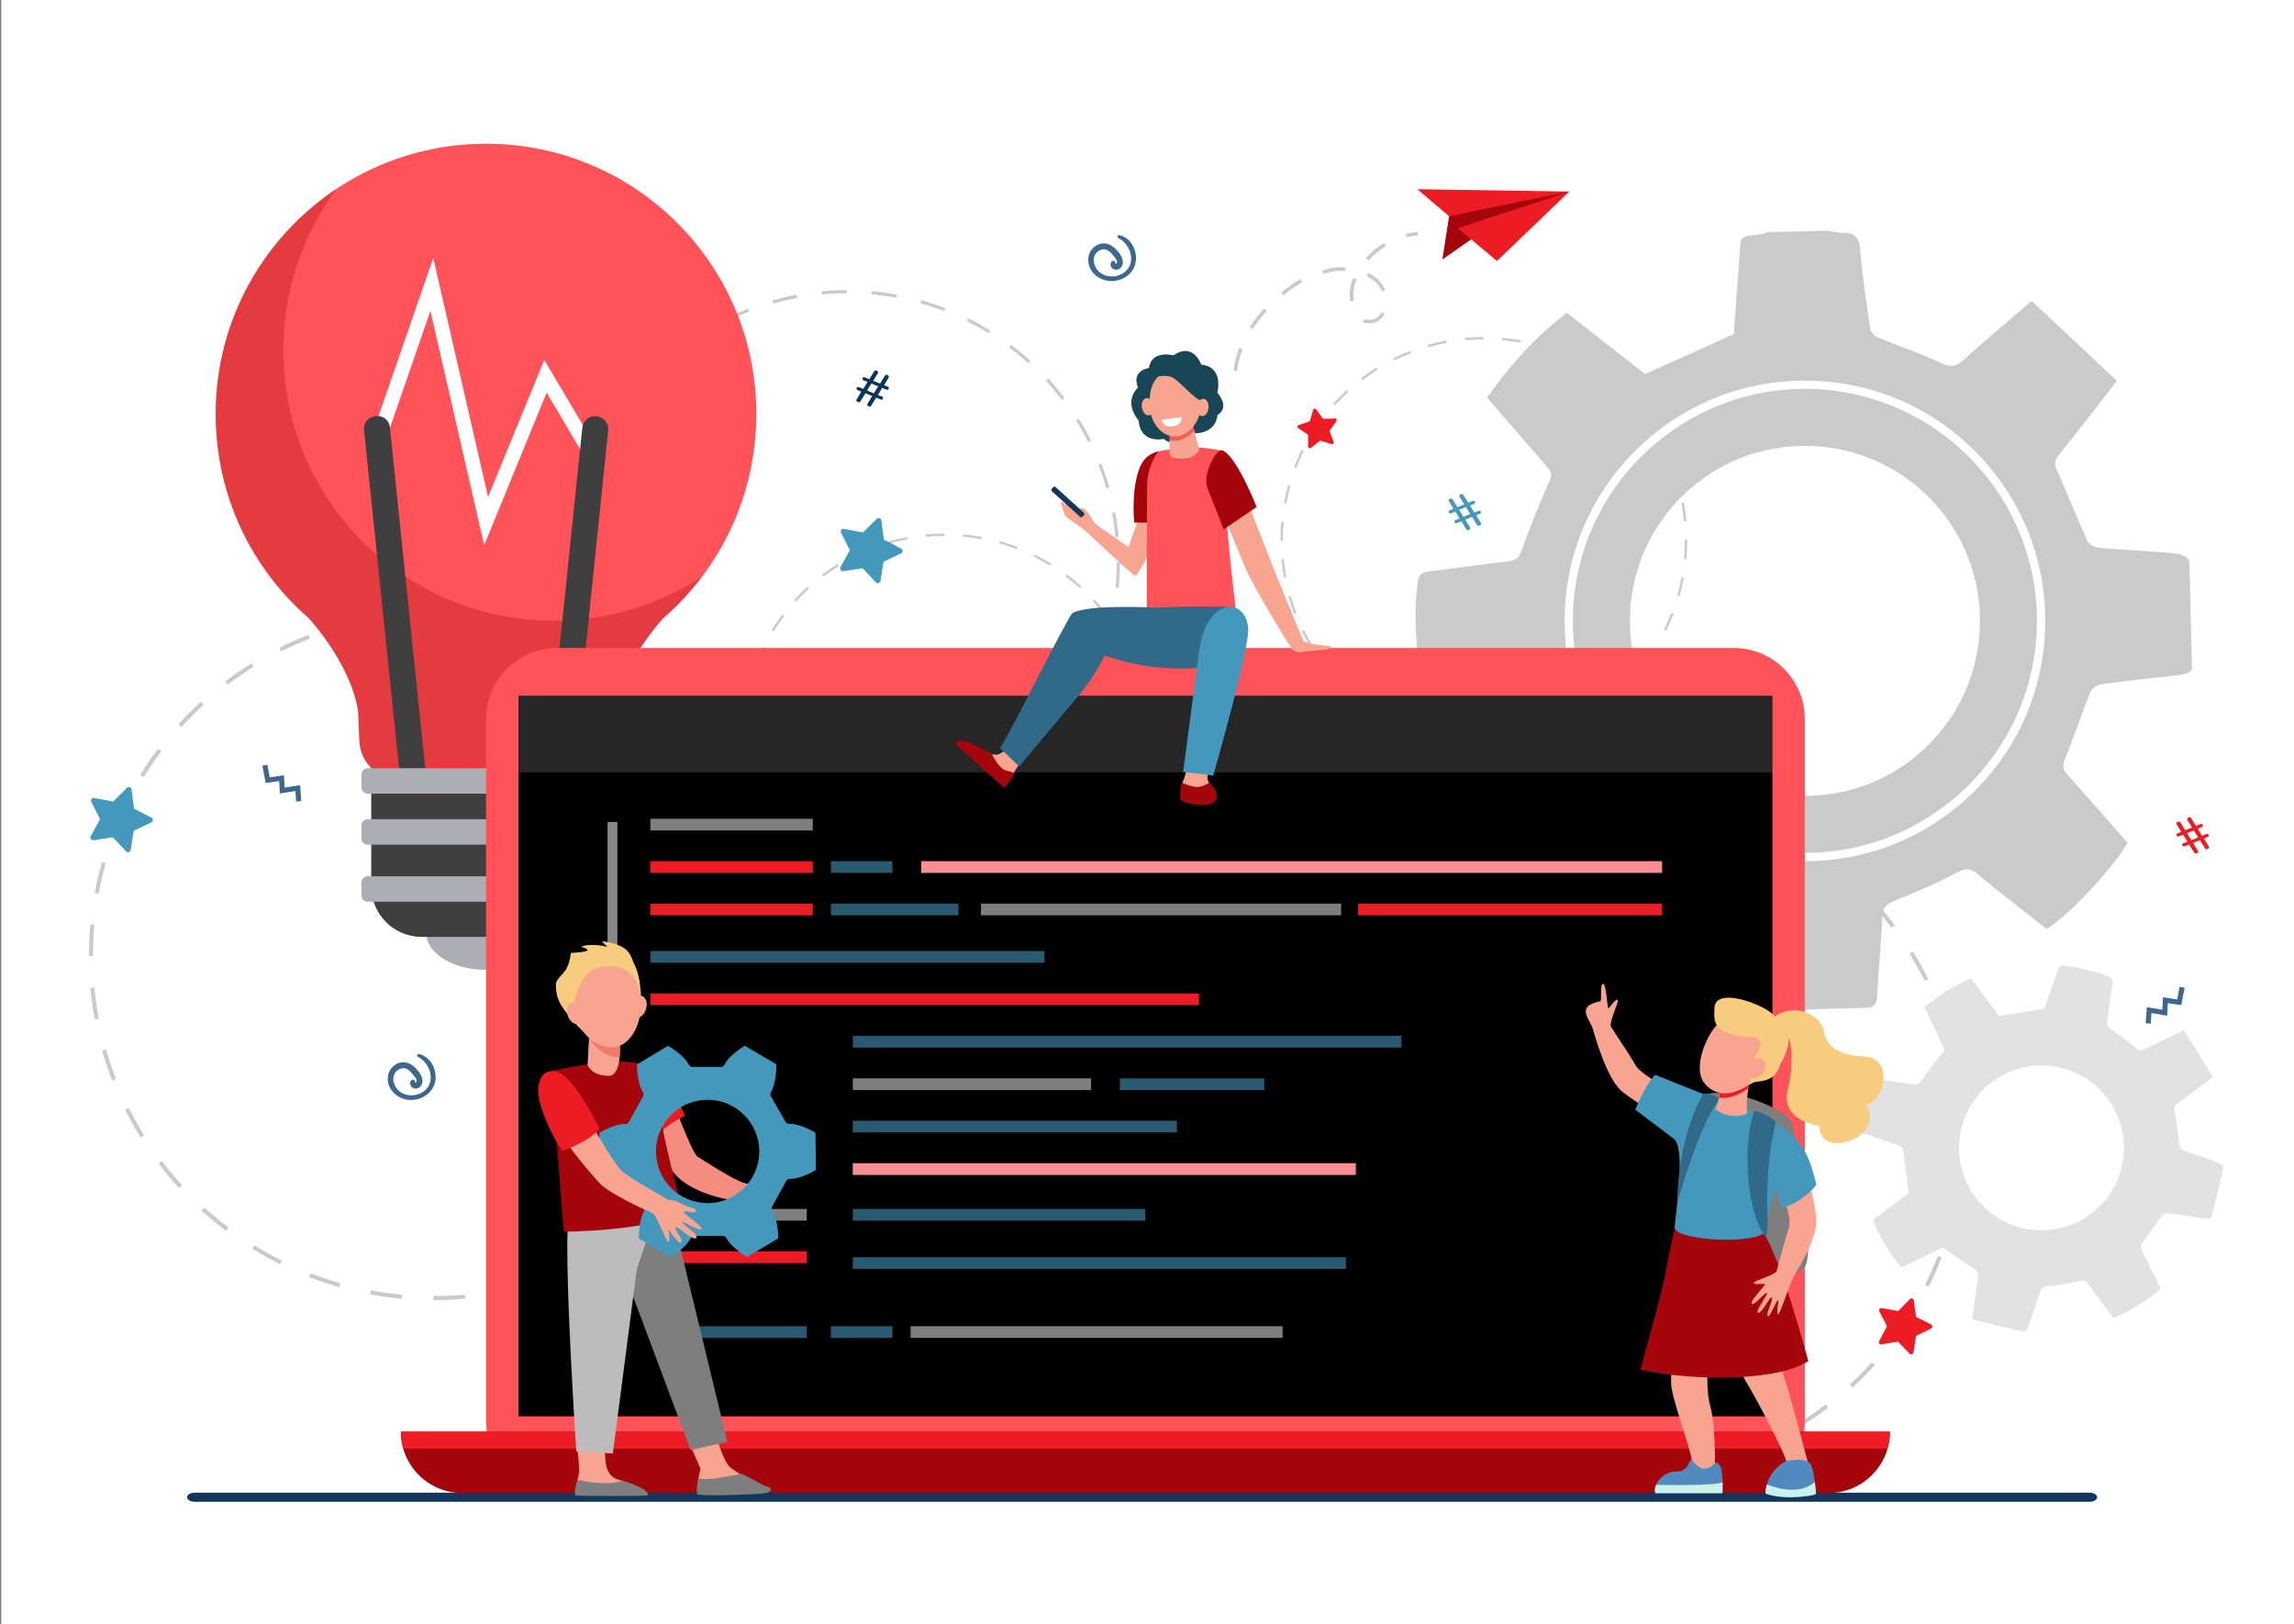 <svg xmlns="http://www.w3.org/2000/svg" width="942" height="667" viewBox="0 0 942 667" fill="none"><rect x="0" y="0" width="942" height="667" fill="#808080" stroke="none"/><g clip-path="url(#clip0_51_1373)"><path d="M942 0H0.529V667H942V0Z" fill="white"></path><path d="M387.956 386.126V385.126C390.491 385.126 393.059 384.992 395.56 384.759L395.66 385.726C393.125 385.993 390.524 386.126 387.956 386.126ZM380.252 385.759C377.684 385.526 375.116 385.159 372.615 384.692L372.782 383.725C375.25 384.192 377.818 384.525 380.319 384.759L380.252 385.759ZM403.297 384.692L403.13 383.725C405.631 383.258 408.099 382.691 410.534 381.991L410.801 382.925C408.333 383.625 405.832 384.225 403.297 384.692ZM365.111 382.958C362.643 382.258 360.175 381.424 357.808 380.523L358.174 379.59C360.542 380.49 362.977 381.324 365.411 381.991L365.111 382.958ZM418.104 380.49L417.738 379.556C420.105 378.656 422.44 377.589 424.708 376.488L425.141 377.355C422.873 378.522 420.506 379.556 418.104 380.49ZM350.737 377.388C348.436 376.255 346.168 374.987 344.001 373.62L344.534 372.786C346.702 374.12 348.936 375.354 351.204 376.488L350.737 377.388ZM431.911 373.587L431.378 372.753C433.512 371.419 435.646 369.951 437.647 368.451L438.248 369.251C436.213 370.785 434.079 372.253 431.911 373.587ZM337.631 369.284C335.596 367.75 333.595 366.083 331.695 364.349L332.362 363.615C334.229 365.316 336.197 366.95 338.231 368.484L337.631 369.284ZM444.184 364.315L443.517 363.582C445.385 361.881 447.186 360.046 448.92 358.179L449.653 358.846C447.919 360.747 446.085 362.581 444.184 364.315ZM326.258 358.913C324.524 357.012 322.857 355.011 321.323 352.976L322.123 352.376C323.657 354.377 325.291 356.378 326.992 358.246L326.258 358.913ZM454.556 352.91L453.756 352.309C455.29 350.275 456.724 348.174 458.058 346.039L458.891 346.573C457.591 348.741 456.123 350.875 454.556 352.91ZM316.954 346.64C315.586 344.472 314.319 342.204 313.185 339.903L314.052 339.47C315.186 341.737 316.42 343.972 317.788 346.106L316.954 346.64ZM462.693 339.836L461.826 339.403C462.96 337.135 463.994 334.801 464.894 332.433L465.828 332.8C464.894 335.167 463.827 337.535 462.693 339.836ZM310.05 332.866C309.117 330.465 308.283 328.03 307.582 325.563L308.516 325.296C309.217 327.73 310.017 330.165 310.951 332.533L310.05 332.866ZM468.263 325.463L467.329 325.196C468.029 322.761 468.596 320.26 469.063 317.792L470.03 317.959C469.53 320.46 468.963 322.995 468.263 325.463ZM305.848 318.059C305.381 315.558 305.015 312.99 304.781 310.422L305.748 310.322C305.982 312.856 306.349 315.391 306.815 317.859L305.848 318.059ZM471.064 310.322L470.097 310.222C470.33 307.72 470.431 305.152 470.431 302.618V302.418H471.431V302.618C471.431 305.186 471.298 307.754 471.064 310.322ZM305.381 302.718H304.381V302.618C304.381 300.083 304.481 297.515 304.714 295.014L305.682 295.114C305.448 297.582 305.348 300.117 305.348 302.618V302.718H305.381ZM470.064 294.814C469.83 292.279 469.463 289.745 468.996 287.277L469.964 287.11C470.431 289.611 470.797 292.179 471.031 294.747L470.064 294.814ZM306.749 287.544L305.782 287.377C306.248 284.842 306.849 282.341 307.516 279.873L308.45 280.14C307.816 282.541 307.216 285.042 306.749 287.544ZM467.262 279.84C466.562 277.405 465.762 274.971 464.828 272.636L465.762 272.269C466.695 274.67 467.529 277.105 468.229 279.573L467.262 279.84ZM310.917 272.903L309.984 272.536C310.917 270.135 311.951 267.767 313.085 265.466L313.952 265.899C312.852 268.201 311.818 270.535 310.917 272.903ZM461.726 265.666C460.592 263.398 459.325 261.164 457.991 259.029L458.825 258.496C460.192 260.663 461.459 262.931 462.593 265.232L461.726 265.666ZM317.688 259.263L316.854 258.729C318.188 256.561 319.655 254.427 321.223 252.359L322.023 252.96C320.456 254.994 319.022 257.095 317.688 259.263ZM453.655 252.76C452.121 250.759 450.487 248.791 448.786 246.923L449.52 246.256C451.254 248.157 452.922 250.125 454.456 252.193L453.655 252.76ZM326.859 247.09L326.125 246.423C327.859 244.522 329.694 242.688 331.561 240.954L332.228 241.687C330.361 243.422 328.56 245.222 326.859 247.09ZM443.384 241.521C441.516 239.82 439.548 238.186 437.514 236.651L438.114 235.851C440.149 237.385 442.15 239.053 444.051 240.754L443.384 241.521ZM338.098 236.818L337.497 236.018C339.532 234.484 341.666 232.983 343.834 231.649L344.368 232.483C342.2 233.85 340.099 235.284 338.098 236.818ZM431.211 232.349C429.043 231.015 426.809 229.781 424.541 228.647L424.974 227.78C427.276 228.914 429.543 230.182 431.711 231.516L431.211 232.349ZM351.004 228.781L350.571 227.914C352.872 226.78 355.24 225.713 357.607 224.779L357.974 225.713C355.606 226.613 353.272 227.647 351.004 228.781ZM417.571 225.579C415.203 224.679 412.768 223.845 410.334 223.178L410.601 222.244C413.069 222.945 415.536 223.745 417.904 224.679L417.571 225.579ZM365.211 223.245L364.944 222.311C367.412 221.611 369.947 221.01 372.448 220.543L372.615 221.511C370.114 221.977 367.612 222.544 365.211 223.245ZM402.93 221.444C400.429 220.977 397.894 220.643 395.393 220.41L395.493 219.443C398.061 219.676 400.629 220.01 403.13 220.477L402.93 221.444ZM380.152 220.443L380.052 219.476C382.587 219.243 385.188 219.109 387.756 219.109V220.11C385.221 220.11 382.653 220.21 380.152 220.443Z" fill="#CACACA"></path><path d="M609.401 305.386V304.386C611.936 304.386 614.504 304.252 617.005 304.019L617.105 304.986C614.537 305.286 611.969 305.386 609.401 305.386ZM601.697 305.053C599.129 304.819 596.562 304.452 594.06 303.986L594.227 303.018C596.695 303.485 599.263 303.819 601.764 304.052L601.697 305.053ZM624.742 303.986L624.576 303.018C627.077 302.552 629.545 301.985 631.979 301.284L632.246 302.218C629.778 302.918 627.244 303.519 624.742 303.986ZM586.523 302.251C584.055 301.551 581.587 300.717 579.22 299.817L579.586 298.883C581.954 299.783 584.389 300.617 586.823 301.284L586.523 302.251ZM639.55 299.783L639.183 298.85C641.551 297.949 643.885 296.882 646.153 295.781L646.587 296.649C644.319 297.782 641.918 298.85 639.55 299.783ZM572.183 296.682C569.882 295.548 567.614 294.281 565.446 292.913L565.98 292.08C568.147 293.414 570.382 294.648 572.65 295.781L572.183 296.682ZM653.323 292.88L652.79 292.046C654.924 290.712 657.058 289.245 659.059 287.744L659.66 288.545C657.625 290.079 655.491 291.546 653.323 292.88ZM559.076 288.578C557.042 287.044 555.041 285.376 553.14 283.642L553.807 282.908C555.674 284.609 557.642 286.243 559.676 287.777L559.076 288.578ZM665.596 283.609L664.929 282.875C666.797 281.174 668.598 279.34 670.332 277.472L671.065 278.139C669.331 280.04 667.497 281.875 665.596 283.609ZM547.67 278.206C545.936 276.305 544.269 274.304 542.735 272.27L543.535 271.669C545.069 273.67 546.703 275.671 548.404 277.539L547.67 278.206ZM538.366 265.933C536.998 263.765 535.731 261.498 534.597 259.197L535.464 258.763C536.598 261.031 537.832 263.265 539.2 265.4L538.366 265.933ZM684.105 259.096L683.238 258.663C684.372 256.395 685.406 254.061 686.306 251.693L687.24 252.06C686.306 254.427 685.273 256.829 684.105 259.096ZM531.496 252.16C530.562 249.758 529.728 247.324 529.028 244.856L529.962 244.589C530.662 247.024 531.462 249.458 532.396 251.826L531.496 252.16ZM689.675 244.756L688.741 244.489C689.441 242.055 690.008 239.553 690.475 237.085L691.442 237.252C690.975 239.753 690.375 242.288 689.675 244.756ZM527.26 237.319C526.793 234.818 526.426 232.25 526.193 229.682L527.16 229.582C527.394 232.116 527.76 234.651 528.227 237.119L527.26 237.319ZM692.476 229.582L691.509 229.482C691.742 226.98 691.842 224.412 691.842 221.878V221.678H692.843V221.878C692.843 224.479 692.71 227.047 692.476 229.582ZM526.827 221.978H525.826V221.878C525.826 219.343 525.926 216.775 526.16 214.274L527.127 214.374C526.893 216.842 526.793 219.377 526.793 221.878V221.978H526.827ZM691.509 214.107C691.275 211.573 690.909 209.038 690.442 206.57L691.409 206.403C691.876 208.905 692.243 211.473 692.476 214.041L691.509 214.107ZM528.194 206.837L527.227 206.67C527.694 204.136 528.294 201.634 528.961 199.167L529.895 199.433C529.228 201.835 528.661 204.336 528.194 206.837ZM688.674 199.133C687.974 196.699 687.174 194.264 686.24 191.93L687.173 191.563C688.107 193.964 688.941 196.398 689.641 198.866L688.674 199.133ZM532.329 192.196L531.396 191.83C532.329 189.428 533.363 187.06 534.497 184.759L535.364 185.193C534.264 187.461 533.23 189.829 532.329 192.196ZM539.099 178.556L538.266 178.023C539.6 175.855 541.067 173.72 542.635 171.653L543.435 172.253C541.901 174.287 540.433 176.388 539.099 178.556ZM675.101 172.02C673.567 170.019 671.933 168.051 670.232 166.183L670.965 165.516C672.7 167.417 674.367 169.385 675.901 171.453L675.101 172.02ZM548.271 166.383L547.537 165.716C549.271 163.816 551.105 161.981 552.973 160.247L553.64 160.981C551.806 162.715 549.972 164.516 548.271 166.383ZM664.796 160.814C662.928 159.113 660.96 157.479 658.926 155.945L659.526 155.145C661.561 156.679 663.562 158.346 665.463 160.047L664.796 160.814ZM559.51 156.112L558.909 155.311C560.944 153.777 563.078 152.276 565.246 150.942L565.779 151.776C563.645 153.144 561.544 154.578 559.51 156.112ZM652.656 151.643C650.488 150.309 648.254 149.075 645.986 147.941L646.42 147.074C648.721 148.208 650.989 149.475 653.156 150.809L652.656 151.643ZM572.449 148.074L572.016 147.207C574.317 146.073 576.685 145.006 579.053 144.072L579.42 145.006C577.052 145.907 574.717 146.94 572.449 148.074ZM639.016 144.873C636.648 143.972 634.214 143.139 631.779 142.472L632.046 141.538C634.514 142.238 636.982 143.038 639.35 143.972L639.016 144.873ZM586.623 142.538L586.356 141.604C588.824 140.904 591.359 140.304 593.86 139.837L594.027 140.804C591.559 141.271 589.058 141.838 586.623 142.538ZM624.342 140.737C621.841 140.27 619.306 139.937 616.805 139.703L616.905 138.736C619.473 138.97 622.041 139.303 624.542 139.77L624.342 140.737ZM601.597 139.737L601.497 138.77C604.032 138.536 606.633 138.403 609.201 138.403V139.403C606.667 139.37 604.099 139.503 601.597 139.737Z" fill="#CACACA"></path><path d="M177.986 533.934V532.266C182.288 532.266 186.624 532.066 190.859 531.666L191.026 533.334C186.724 533.734 182.355 533.934 177.986 533.934ZM164.946 533.334C160.611 532.933 156.275 532.333 152.007 531.566L152.307 529.932C156.509 530.699 160.811 531.299 165.08 531.699L164.946 533.334ZM203.966 531.533L203.666 529.898C207.868 529.098 212.103 528.131 216.239 526.964L216.706 528.564C212.504 529.732 208.235 530.732 203.966 531.533ZM139.3 528.598C135.132 527.431 130.963 526.03 126.927 524.462L127.528 522.895C131.53 524.429 135.632 525.83 139.767 526.997L139.3 528.598ZM229.045 524.396L228.445 522.828C232.447 521.294 236.416 519.527 240.251 517.592L240.984 519.093C237.116 521.061 233.114 522.828 229.045 524.396ZM114.988 519.193C111.12 517.259 107.284 515.124 103.582 512.823L104.45 511.423C108.085 513.69 111.887 515.791 115.722 517.692L114.988 519.193ZM252.39 512.757L251.523 511.356C255.158 509.088 258.727 506.654 262.162 504.052L263.162 505.386C259.694 507.988 256.092 510.455 252.39 512.757ZM92.777 505.453C89.309 502.852 85.94 500.05 82.739 497.115L83.873 495.882C87.041 498.783 90.376 501.551 93.811 504.119L92.777 505.453ZM273.201 497.015L272.067 495.781C275.235 492.88 278.303 489.812 281.205 486.644L282.439 487.777C279.504 490.979 276.402 494.081 273.201 497.015ZM73.501 487.877C70.566 484.676 67.765 481.308 65.13 477.839L66.464 476.839C69.065 480.24 71.833 483.575 74.735 486.744L73.501 487.877ZM290.776 477.739L289.442 476.739C292.043 473.304 294.478 469.735 296.746 466.1L298.146 466.967C295.879 470.636 293.411 474.271 290.776 477.739ZM57.76 467.1C55.458 463.432 53.324 459.597 51.39 455.695L52.891 454.961C54.791 458.796 56.926 462.565 59.194 466.233L57.76 467.1ZM304.516 455.561L303.016 454.828C304.916 450.992 306.684 447.024 308.218 443.022L309.786 443.622C308.251 447.657 306.451 451.659 304.516 455.561ZM46.087 443.755C44.52 439.72 43.119 435.551 41.918 431.383L43.519 430.916C44.686 435.051 46.087 439.153 47.621 443.155L46.087 443.755ZM313.954 431.216L312.353 430.749C313.521 426.614 314.521 422.411 315.288 418.176L316.922 418.476C316.122 422.778 315.122 427.047 313.954 431.216ZM38.917 418.676C38.116 414.407 37.516 410.072 37.116 405.736L38.783 405.57C39.184 409.838 39.784 414.141 40.551 418.343L38.917 418.676ZM318.723 405.57L317.056 405.403C317.456 401.134 317.656 396.799 317.656 392.53V392.196H319.324V392.53C319.324 396.899 319.124 401.268 318.723 405.57ZM38.183 392.697H36.516V392.53C36.516 388.228 36.716 383.892 37.083 379.657L38.75 379.79C38.383 383.992 38.183 388.261 38.183 392.53V392.697ZM317.022 379.323C316.622 375.054 316.022 370.752 315.222 366.55L316.856 366.25C317.656 370.519 318.256 374.854 318.657 379.19L317.022 379.323ZM40.518 367.017L38.883 366.717C39.684 362.448 40.651 358.179 41.852 354.011L43.452 354.477C42.285 358.58 41.285 362.815 40.518 367.017ZM312.253 354.011C311.086 349.875 309.685 345.773 308.118 341.771L309.685 341.171C311.253 345.206 312.654 349.375 313.854 353.544L312.253 354.011ZM47.521 342.238L45.954 341.638C47.521 337.602 49.289 333.567 51.223 329.698L52.724 330.432C50.823 334.267 49.055 338.236 47.521 342.238ZM302.882 329.965C300.948 326.13 298.847 322.361 296.579 318.726L297.98 317.859C300.281 321.528 302.415 325.363 304.383 329.232L302.882 329.965ZM58.993 319.126L57.559 318.259C59.827 314.558 62.328 310.956 64.93 307.487L66.264 308.488C63.696 311.923 61.261 315.491 58.993 319.126ZM289.242 308.088C286.641 304.686 283.873 301.351 280.971 298.183L282.205 297.049C285.14 300.25 287.941 303.619 290.576 307.087L289.242 308.088ZM74.535 298.55L73.301 297.416C76.236 294.214 79.337 291.079 82.505 288.178L83.639 289.412C80.471 292.313 77.403 295.381 74.535 298.55ZM271.833 289.078C268.665 286.21 265.33 283.442 261.895 280.841L262.895 279.507C266.364 282.108 269.732 284.909 272.967 287.844L271.833 289.078ZM93.544 281.141L92.544 279.807C96.012 277.172 99.614 274.704 103.282 272.403L104.149 273.804C100.548 276.105 96.979 278.54 93.544 281.141ZM251.256 273.57C247.621 271.303 243.819 269.202 239.984 267.301L240.718 265.8C244.586 267.734 248.455 269.869 252.123 272.136L251.256 273.57ZM115.422 267.534L114.688 266.033C118.557 264.099 122.592 262.298 126.627 260.731L127.228 262.298C123.226 263.832 119.257 265.6 115.422 267.534ZM228.145 262.098C224.143 260.564 220.041 259.197 215.905 258.029L216.372 256.428C220.541 257.596 224.71 258.996 228.745 260.564L228.145 262.098ZM139.467 258.163L139 256.562C143.169 255.361 147.438 254.361 151.707 253.56L152.007 255.195C147.805 255.995 143.569 256.995 139.467 258.163ZM203.332 255.128C199.13 254.361 194.828 253.76 190.559 253.394L190.693 251.726C195.028 252.126 199.364 252.693 203.632 253.494L203.332 255.128ZM164.78 253.427L164.613 251.759C168.915 251.359 173.317 251.159 177.653 251.159V252.827C173.384 252.827 169.049 253.027 164.78 253.427Z" fill="#CACACA"></path><path d="M665.56 606.703V605.036C669.862 605.036 674.198 604.836 678.433 604.435L678.6 606.103C674.298 606.503 669.896 606.703 665.56 606.703ZM652.52 606.136C648.185 605.736 643.849 605.136 639.581 604.369L639.881 602.734C644.083 603.502 648.385 604.102 652.654 604.502L652.52 606.136ZM691.507 604.302L691.206 602.668C695.409 601.867 699.644 600.9 703.746 599.733L704.213 601.334C700.044 602.534 695.775 603.535 691.507 604.302ZM626.874 601.367C622.706 600.2 618.537 598.799 614.501 597.232L615.102 595.664C619.104 597.198 623.206 598.599 627.341 599.766L626.874 601.367ZM716.586 597.198L715.985 595.631C719.987 594.097 723.956 592.329 727.791 590.428L728.525 591.929C724.656 593.83 720.621 595.631 716.586 597.198ZM602.562 591.962C598.693 590.028 594.858 587.894 591.156 585.626L592.024 584.225C595.659 586.493 599.461 588.594 603.296 590.495L602.562 591.962ZM739.897 585.526L739.03 584.125C742.665 581.857 746.234 579.423 749.669 576.822L750.669 578.156C747.201 580.757 743.599 583.258 739.897 585.526ZM580.384 578.256C576.916 575.654 573.548 572.853 570.346 569.918L571.48 568.684C574.648 571.586 577.983 574.354 581.418 576.922L580.384 578.256ZM760.708 569.818L759.574 568.584C762.742 565.683 765.81 562.614 768.678 559.446L769.912 560.58C767.011 563.782 763.909 566.883 760.708 569.818ZM561.108 560.68C558.173 557.479 555.372 554.11 552.771 550.642L554.105 549.641C556.706 553.043 559.474 556.378 562.342 559.546L561.108 560.68ZM778.283 550.542L776.949 549.541C779.551 546.106 781.985 542.538 784.253 538.903L785.654 539.77C783.386 543.438 780.885 547.073 778.283 550.542ZM545.367 539.903C543.066 536.235 540.931 532.399 538.997 528.497L540.498 527.764C542.399 531.599 544.533 535.367 546.801 539.003L545.367 539.903ZM792.023 528.364L790.523 527.63C792.424 523.795 794.191 519.826 795.725 515.824L797.293 516.425C795.725 520.46 793.958 524.495 792.023 528.364ZM533.728 516.591C532.16 512.556 530.76 508.387 529.559 504.219L531.16 503.752C532.327 507.854 533.728 511.989 535.262 515.991L533.728 516.591ZM801.428 504.052L799.827 503.585C800.995 499.483 801.995 495.247 802.762 491.045L804.396 491.345C803.629 495.614 802.629 499.883 801.428 504.052ZM526.557 491.512C525.757 487.243 525.157 482.908 524.757 478.572L526.424 478.406C526.824 482.674 527.425 486.977 528.192 491.179L526.557 491.512ZM525.824 465.566H524.156V465.399C524.156 461.097 524.356 456.795 524.723 452.526L526.391 452.659C526.024 456.862 525.824 461.13 525.824 465.366V465.566ZM804.496 452.193C804.096 447.924 803.496 443.622 802.695 439.42L804.33 439.119C805.13 443.388 805.73 447.724 806.131 452.026L804.496 452.193ZM528.125 439.886L526.491 439.586C527.291 435.317 528.258 431.049 529.459 426.88L531.06 427.347C529.892 431.449 528.925 435.684 528.125 439.886ZM799.727 426.88C798.56 422.778 797.159 418.642 795.592 414.674L797.159 414.074C798.727 418.109 800.128 422.278 801.328 426.446L799.727 426.88ZM535.162 415.107L533.594 414.507C535.162 410.472 536.929 406.436 538.864 402.568L540.364 403.301C538.43 407.137 536.696 411.105 535.162 415.107ZM790.389 402.868C788.455 399.033 786.354 395.264 784.086 391.629L785.487 390.762C787.788 394.43 789.922 398.266 791.857 402.134L790.389 402.868ZM546.634 392.029L545.233 391.162C547.501 387.494 550.003 383.858 552.604 380.39L553.938 381.391C551.337 384.792 548.869 388.394 546.634 392.029ZM776.749 380.99C774.148 377.589 771.38 374.254 768.478 371.085L769.712 369.951C772.647 373.153 775.449 376.521 778.083 379.956L776.749 380.99ZM562.142 371.452L560.908 370.318C563.809 367.117 566.911 364.015 570.113 361.08L571.246 362.314C568.078 365.216 565.01 368.284 562.142 371.452ZM581.151 354.077L580.151 352.743C583.619 350.108 587.221 347.64 590.89 345.339L591.757 346.74C588.122 349.008 584.553 351.476 581.151 354.077ZM738.764 346.506C735.128 344.239 731.326 342.138 727.491 340.237L728.225 338.736C732.094 340.67 735.929 342.805 739.631 345.072L738.764 346.506ZM603.029 340.437L602.295 338.936C606.164 337.002 610.199 335.201 614.235 333.633L614.835 335.201C610.833 336.768 606.864 338.536 603.029 340.437ZM715.685 335.034C711.683 333.5 707.581 332.133 703.446 330.965L703.913 329.365C708.082 330.532 712.25 331.932 716.286 333.5L715.685 335.034ZM627.041 331.099L626.574 329.498C630.743 328.297 635.012 327.297 639.28 326.496L639.581 328.131C635.379 328.931 631.143 329.931 627.041 331.099ZM690.873 328.064C686.671 327.297 682.369 326.697 678.1 326.33L678.233 324.662C682.569 325.062 686.904 325.629 691.173 326.43L690.873 328.064ZM652.354 326.363L652.187 324.696C656.489 324.295 660.858 324.095 665.227 324.095V325.763C660.925 325.763 656.589 325.963 652.354 326.363Z" fill="#CACACA"></path><path d="M347.935 343.105V341.771C351.337 341.771 354.772 341.604 358.14 341.304L358.273 342.604C354.872 342.938 351.403 343.105 347.935 343.105ZM337.63 342.638C334.195 342.338 330.76 341.837 327.391 341.237L327.625 339.936C330.96 340.537 334.361 341.037 337.763 341.337L337.63 342.638ZM368.512 341.204L368.278 339.903C371.613 339.269 374.948 338.502 378.217 337.568L378.584 338.836C375.282 339.77 371.88 340.57 368.512 341.204ZM317.286 338.869C313.985 337.935 310.683 336.835 307.481 335.601L307.948 334.367C311.117 335.601 314.385 336.668 317.653 337.602L317.286 338.869ZM388.388 335.534L387.922 334.3C391.09 333.066 394.225 331.666 397.26 330.165L397.86 331.332C394.758 332.899 391.59 334.3 388.388 335.534ZM298.043 331.399C294.975 329.865 291.94 328.164 289.005 326.363L289.706 325.229C292.607 327.03 295.609 328.697 298.644 330.198L298.043 331.399ZM406.864 326.33L406.164 325.196C409.032 323.395 411.867 321.46 414.602 319.426L415.402 320.493C412.667 322.528 409.799 324.495 406.864 326.33ZM280.468 320.527C277.733 318.459 275.065 316.224 272.497 313.923L273.398 312.956C275.899 315.257 278.567 317.425 281.268 319.493L280.468 320.527ZM423.339 313.857L422.439 312.889C424.94 310.588 427.375 308.154 429.676 305.653L430.643 306.553C428.342 309.054 425.874 311.522 423.339 313.857ZM265.194 306.62C262.859 304.085 260.658 301.417 258.59 298.682L259.657 297.882C261.692 300.583 263.893 303.218 266.194 305.753L265.194 306.62ZM437.28 298.582L436.212 297.782C438.247 295.081 440.214 292.246 441.982 289.344L443.116 290.045C441.315 292.98 439.347 295.848 437.28 298.582ZM252.721 290.145C250.92 287.21 249.219 284.175 247.685 281.107L248.852 280.507C250.353 283.541 252.054 286.543 253.855 289.411L252.721 290.145ZM448.152 281.007L446.984 280.407C448.485 277.372 449.886 274.237 451.12 271.069L452.354 271.535C451.086 274.77 449.686 277.939 448.152 281.007ZM243.449 271.669C242.215 268.467 241.082 265.166 240.148 261.864L241.415 261.497C242.349 264.765 243.449 268.034 244.683 271.169L243.449 271.669ZM455.622 261.731L454.355 261.364C455.289 258.095 456.056 254.76 456.689 251.425L457.99 251.659C457.356 255.061 456.556 258.429 455.622 261.731ZM237.813 251.792C237.18 248.424 236.713 244.989 236.379 241.554L237.68 241.42C237.98 244.789 238.48 248.224 239.08 251.525L237.813 251.792ZM459.391 241.42L458.09 241.287C458.39 237.919 458.557 234.484 458.557 231.082V230.815H459.891V231.082C459.858 234.55 459.724 238.019 459.391 241.42ZM237.213 231.249H235.879V231.115C235.879 227.714 236.046 224.279 236.346 220.91L237.646 221.044C237.346 224.379 237.18 227.78 237.18 231.115V231.249H237.213ZM458.057 220.643C457.723 217.275 457.256 213.84 456.623 210.538L457.923 210.305C458.557 213.673 459.057 217.108 459.357 220.543L458.057 220.643ZM239.047 210.905L237.746 210.672C238.38 207.303 239.147 203.902 240.081 200.6L241.348 200.967C240.448 204.202 239.681 207.57 239.047 210.905ZM454.288 200.567C453.354 197.298 452.254 194.03 451.02 190.895L452.254 190.428C453.488 193.63 454.622 196.932 455.555 200.233L454.288 200.567ZM244.617 191.262L243.383 190.795C244.617 187.594 246.017 184.392 247.551 181.324L248.719 181.924C247.218 184.926 245.817 188.094 244.617 191.262ZM446.851 181.557C445.317 178.522 443.649 175.521 441.849 172.653L442.982 171.952C444.817 174.854 446.518 177.889 448.052 180.957L446.851 181.557ZM253.688 172.953L252.554 172.253C254.355 169.318 256.322 166.45 258.39 163.715L259.457 164.515C257.423 167.25 255.489 170.085 253.688 172.953ZM436.079 164.215C434.011 161.514 431.81 158.879 429.542 156.378L430.51 155.477C432.844 158.012 435.045 160.68 437.146 163.415L436.079 164.215ZM265.994 156.678L265.027 155.778C267.328 153.243 269.796 150.775 272.33 148.441L273.231 149.408C270.696 151.709 268.262 154.143 265.994 156.678ZM422.272 149.174C419.771 146.907 417.103 144.705 414.401 142.671L415.202 141.604C417.937 143.672 420.638 145.873 423.173 148.207L422.272 149.174ZM281.068 142.871L280.268 141.804C283.002 139.736 285.871 137.769 288.772 135.934L289.472 137.068C286.604 138.869 283.77 140.837 281.068 142.871ZM405.964 136.868C403.062 135.067 400.061 133.4 397.026 131.899L397.626 130.732C400.695 132.266 403.729 133.933 406.664 135.768L405.964 136.868ZM298.377 132.099L297.776 130.932C300.845 129.398 304.013 127.997 307.215 126.73L307.681 127.964C304.58 129.164 301.412 130.565 298.377 132.099ZM387.688 127.797C384.52 126.563 381.252 125.496 377.983 124.562L378.35 123.295C381.652 124.229 384.953 125.329 388.155 126.563L387.688 127.797ZM317.42 124.695L317.053 123.428C320.354 122.494 323.756 121.694 327.124 121.06L327.358 122.361C324.023 122.961 320.688 123.762 317.42 124.695ZM368.012 122.261C364.677 121.661 361.275 121.194 357.873 120.894L358.007 119.593C361.442 119.893 364.877 120.36 368.245 120.994L368.012 122.261ZM337.496 120.927L337.363 119.626C340.765 119.293 344.233 119.159 347.701 119.126V120.46C344.3 120.427 340.865 120.593 337.496 120.927Z" fill="#CACACA"></path><path d="M743.168 159.713C690.642 158.612 646.987 200.433 645.886 252.959C644.786 305.486 686.607 349.141 739.133 350.241C791.659 351.342 835.314 309.521 836.415 256.995C837.549 204.468 795.728 160.813 743.168 159.713ZM742.768 326.829C703.082 327.697 670.199 296.248 669.332 256.561C668.464 216.875 699.914 183.991 739.6 183.124C779.286 182.257 812.17 213.706 813.037 253.393C813.904 293.079 782.455 325.962 742.768 326.829Z" fill="#CACACA"></path><path d="M899.046 230.382C897.512 227.58 894.878 227.347 887.774 226.813C878.97 226.113 870.165 225.746 861.394 224.879C859.793 224.712 857.626 223.245 856.959 221.777C852.757 212.473 849.121 202.901 844.853 193.63C843.619 190.928 843.418 189.261 845.353 186.893C852.123 178.556 858.693 170.051 865.296 161.58C866.363 160.213 867.397 158.812 869.231 156.378C857.592 145.439 846.086 134.667 834.281 123.561C824.409 132.066 815.304 139.67 806.533 147.607C803.432 150.408 801.264 151.109 797.129 149.108C788.658 145.039 779.62 142.137 770.949 138.502C769.615 137.935 768.148 136.134 767.947 134.7C766.347 123.928 764.746 113.123 763.812 102.284C763.378 97.082 761.144 95.381 756.375 95.581C754.541 95.647 752.673 95.047 750.806 94.747C742.468 94.947 734.131 95.114 725.793 95.314C724.893 95.614 724.026 96.048 723.092 96.181C713.487 97.415 715.021 96.615 714.287 105.653C713.387 116.658 712.653 127.664 711.986 137.202C699.413 142.871 687.641 148.14 675.501 153.61C665.129 145.472 654.291 137.002 643.385 128.464C630.379 138.336 619.973 150.108 610.669 163.315C619.073 173.02 627.21 182.491 635.448 191.896C636.915 193.596 637.449 194.797 636.382 197.265C632.146 206.903 628.178 216.675 624.609 226.58C623.575 229.448 622.308 230.181 619.64 230.482C608.668 231.782 597.696 233.316 586.724 234.684C583.989 235.017 582.588 235.884 582.188 238.986C580.354 252.826 581.488 266.5 583.789 280.173C584.256 282.874 585.89 283.241 588.191 283.375C598.93 284.042 609.635 284.942 620.374 285.509C623.475 285.676 624.876 286.543 626.077 289.711C630.245 300.717 635.081 311.489 640.017 323.228C632.646 332.666 624.242 343.338 615.871 354.043C625.876 367.317 637.249 378.422 650.756 387.46C661.294 378.255 671.533 369.284 680.837 361.18C691.676 365.015 701.648 368.851 711.819 372.019C715.655 373.22 717.189 374.887 717.589 378.856C718.623 389.394 720.057 399.866 721.424 410.371C721.691 412.439 721.458 415.174 724.893 415.074C738.8 414.674 752.74 414.273 766.647 413.84C769.615 413.74 770.615 412.172 770.782 409.238C771.383 398.365 772.483 387.493 772.883 376.588C773.05 372.386 775.051 371.085 778.519 369.684C787.09 366.249 795.661 362.614 803.799 358.245C807.3 356.378 809.068 356.545 812.003 358.946C821.374 366.716 831.012 374.087 840.384 381.49C848.955 376.621 868.164 356.078 873.634 346.073C865.463 336.801 857.292 327.33 848.888 318.092C846.787 315.791 846.92 314.19 848.054 311.455C851.689 302.584 854.691 293.48 858.226 284.575C858.826 283.075 860.76 281.34 862.295 281.107C871.966 279.706 881.704 278.672 891.442 277.605C896.879 277.005 899.08 276.805 900.113 274.737L899.046 230.382ZM809.435 326.229C790.392 344.472 765.413 354.21 739.066 353.643C712.72 353.076 688.174 342.304 669.932 323.261C651.689 304.218 641.951 279.239 642.518 252.893C643.085 226.546 653.857 202.001 672.9 183.758C691.943 165.516 716.922 155.778 743.268 156.345C769.615 156.911 794.161 167.684 812.403 186.726C830.645 205.769 840.384 230.748 839.817 257.095C839.25 283.441 828.478 307.987 809.435 326.229Z" fill="#CACACA"></path><path d="M595.059 88.778L592.291 106.553L605.164 97.582L644.384 78.639L614.335 80.707C614.335 80.707 598.961 84.075 598.127 84.809C597.294 85.576 595.059 88.778 595.059 88.778Z" fill="#A5060C"></path><path d="M582.02 77.706L644.417 78.673L595.059 88.778L582.02 77.706Z" fill="#ED1C24"></path><path d="M614.703 107.187L598.662 93.68L644.418 78.673L614.703 107.187Z" fill="#ED1C24"></path><path d="M506.718 150.942C506.951 149.542 507.251 148.108 507.618 146.707C507.951 145.406 508.385 144.106 508.885 142.838L510.253 143.372C509.786 144.606 509.386 145.84 509.052 147.074C508.685 148.408 508.385 149.809 508.185 151.176C508.118 151.576 508.051 151.976 508.018 152.376L506.551 152.21C506.584 151.776 506.651 151.343 506.718 150.942ZM513.221 134.267C514.888 131.666 516.889 129.132 519.124 126.697L520.191 127.697C518.023 130.065 516.089 132.533 514.455 135.068L513.221 134.267ZM559.877 132.4C559.777 132.333 559.711 132.3 559.611 132.233L560.444 131.032C560.511 131.099 560.578 131.133 560.644 131.166C560.644 131.166 560.678 131.199 560.778 131.199C561.578 131.399 563.679 131.466 564.88 130.799C565.88 130.232 566.714 129.332 567.314 128.164L568.615 128.831C567.881 130.265 566.848 131.366 565.614 132.066C563.946 133 561.412 132.9 560.411 132.633C560.178 132.567 560.011 132.467 559.877 132.4ZM526.127 120.127C528.562 118.159 531.196 116.292 533.931 114.591L534.698 115.825C531.997 117.492 529.429 119.327 527.061 121.261L526.127 120.127ZM554.241 120.794C554.275 119.393 554.475 117.926 554.875 116.492C555.075 115.725 555.342 114.924 555.675 114.157L557.043 114.691C556.742 115.425 556.509 116.158 556.309 116.859C555.942 118.193 555.742 119.527 555.742 120.794C555.709 121.695 555.809 122.628 555.975 123.529L554.541 123.796C554.308 122.828 554.241 121.795 554.241 120.794ZM561.478 113.49L561.278 113.39L561.945 112.09L562.145 112.19C565.147 113.724 567.581 116.225 568.849 119.026L567.515 119.627C566.381 117.092 564.18 114.858 561.478 113.49ZM542.902 111.056C544.536 110.589 547.538 109.822 549.105 109.789C550.306 109.755 551.44 109.755 552.507 109.822L552.44 111.289C551.407 111.223 550.339 111.223 549.172 111.256C548.138 111.289 546.037 111.723 543.336 112.49L542.902 111.056ZM560.878 105.987C563.046 103.585 565.547 101.484 568.315 99.817L569.082 101.084C566.414 102.685 564.046 104.686 561.978 106.987L560.878 105.987Z" fill="#CACACA"></path><path d="M577.585 97.482C579.153 97.082 580.72 96.848 582.254 96.715L582.154 95.248C580.554 95.381 578.886 95.648 577.252 96.048L577.585 97.482Z" fill="#CACACA"></path><path d="M908.449 476.605C904.547 475.204 900.578 473.97 896.677 472.47C895.976 472.203 895.176 471.269 895.042 470.502C894.275 465.766 893.808 460.964 893.008 456.228C892.775 454.861 892.908 454.06 894.075 453.227C898.177 450.259 902.213 447.19 906.248 444.156C906.915 443.655 907.549 443.155 908.683 442.288C904.747 435.885 900.812 429.548 896.81 423.078C891.274 425.746 886.205 428.081 881.235 430.615C879.468 431.516 878.401 431.549 876.767 430.149C873.432 427.247 869.663 424.812 866.161 422.111C865.628 421.678 865.194 420.677 865.261 420.01C865.861 414.908 866.461 409.805 867.362 404.736C867.795 402.301 866.995 401.267 864.794 400.767C863.96 400.567 863.16 400.067 862.359 399.7C858.557 398.766 854.722 397.832 850.92 396.865C850.487 396.899 850.02 396.999 849.586 396.932C845.051 396.298 845.851 396.132 844.417 400.167C842.649 405.069 840.982 409.972 839.481 414.241C833.078 415.274 827.075 416.208 820.872 417.209C817.17 412.24 813.268 407.037 809.366 401.834C802.229 404.736 796.06 408.805 790.223 413.64C792.858 419.076 795.393 424.379 797.961 429.682C798.427 430.615 798.527 431.249 797.727 432.25C794.625 436.118 791.591 440.053 788.756 444.122C787.922 445.289 787.255 445.489 786.021 445.289C780.852 444.522 775.683 443.889 770.547 443.155C769.279 442.955 768.512 443.188 767.946 444.556C765.411 450.625 764.244 456.995 763.61 463.465C763.477 464.766 764.177 465.099 765.211 465.466C770.013 467.067 774.782 468.801 779.585 470.402C780.985 470.869 781.486 471.436 781.652 473.003C782.186 478.539 783.053 484.009 783.853 489.978C779.351 493.347 774.215 497.182 769.079 501.017C771.981 508.288 775.783 514.724 780.819 520.527C786.755 517.626 792.491 514.824 797.727 512.29C802.196 515.358 806.265 518.326 810.5 521.027C812.101 522.061 812.601 522.995 812.268 524.829C811.434 529.732 810.8 534.701 810.133 539.637C810 540.604 809.566 541.838 811.134 542.205C817.504 543.739 823.907 545.273 830.277 546.773C831.644 547.107 832.278 546.507 832.711 545.206C834.312 540.337 836.146 535.534 837.68 530.632C838.281 528.731 839.348 528.398 841.082 528.198C845.418 527.697 849.753 527.097 853.989 526.096C855.823 525.663 856.59 525.963 857.624 527.43C860.925 532.099 864.394 536.668 867.762 541.171C872.264 540.003 883.537 533.033 887.238 529.131C884.671 523.895 882.103 518.593 879.435 513.357C878.768 512.056 879.034 511.356 879.868 510.222C882.603 506.653 885.104 502.852 887.805 499.25C888.272 498.649 889.373 498.082 890.073 498.183C894.642 498.749 899.211 499.45 903.747 500.184C906.281 500.584 907.315 500.75 908.049 499.95L913.051 479.64C912.818 478.172 911.617 477.739 908.449 476.605ZM871.197 479.507C866.728 497.649 848.352 508.754 830.21 504.286C812.068 499.817 800.962 481.441 805.431 463.298C809.9 445.156 828.276 434.05 846.418 438.519C864.594 443.022 875.666 461.364 871.197 479.507Z" fill="#E2E2E2"></path><path d="M199.595 398.299C213.188 398.299 224.207 391.476 224.207 383.058C224.207 374.641 213.188 367.817 199.595 367.817C186.002 367.817 174.982 374.641 174.982 383.058C174.982 391.476 186.002 398.299 199.595 398.299Z" fill="#ADAEB5"></path><path d="M199.594 59.03C138.297 59.03 88.572 108.721 88.572 170.052C88.572 203.569 103.413 233.584 126.891 253.961C126.958 254.061 144.233 272.703 147.068 292.246L147.568 304.219C147.735 308.154 149.269 311.889 151.904 314.791C152.137 315.058 152.371 315.291 152.638 315.525H246.518C246.751 315.291 247.018 315.024 247.252 314.791C249.886 311.889 251.42 308.154 251.587 304.219L252.087 292.246C254.922 272.703 272.197 254.061 272.264 253.961C295.742 233.617 310.583 203.569 310.583 170.052C310.617 108.721 260.925 59.03 199.594 59.03Z" fill="#FF5359"></path><path d="M226.008 384.759H173.181C161.709 384.759 152.438 375.455 152.438 364.015V315.491H246.785V364.015C246.785 375.488 237.48 384.759 226.008 384.759Z" fill="#3F3F3F"></path><path opacity="0.3" d="M227.442 254.928C166.078 254.928 116.353 205.203 116.353 143.839C116.353 118.927 124.557 95.948 138.397 77.406C108.382 97.282 88.572 131.366 88.572 170.052C88.572 203.569 103.413 233.584 126.891 253.961C126.958 254.061 144.233 272.703 147.068 292.246L147.568 304.219C147.735 308.154 149.269 311.89 151.904 314.791C152.137 315.058 152.371 315.291 152.638 315.525H246.518C246.751 315.291 247.018 315.025 247.252 314.791C249.886 311.89 251.42 308.154 251.587 304.219L252.087 292.246C254.922 272.703 272.197 254.061 272.264 253.961C278.2 248.825 283.57 243.055 288.305 236.752C270.863 248.224 249.92 254.928 227.442 254.928Z" fill="#A5060C"></path><path d="M198.827 223.912L176.749 127.664L157.406 183.625L151.703 181.691L177.916 105.92L200.427 204.102L223.506 147.808L244.85 183.859L239.68 186.927L224.473 161.248L198.827 223.912Z" fill="white"></path><path d="M171.013 329.965L170.479 330.032C167.678 330.332 165.21 328.298 164.91 325.496L149.469 176.522C149.169 173.721 151.203 171.253 154.004 170.953L154.538 170.886C157.339 170.586 159.807 172.62 160.107 175.421L175.549 324.396C175.815 327.164 173.781 329.665 171.013 329.965Z" fill="#3F3F3F"></path><path d="M228.508 329.999C231.443 330.299 234.078 328.165 234.378 325.23L249.752 176.789C250.052 173.854 247.918 171.219 244.983 170.919C242.048 170.619 239.414 172.754 239.113 175.688L223.739 324.129C223.439 327.064 225.573 329.699 228.508 329.999Z" fill="#3F3F3F"></path><path d="M248.285 325.93H150.97C149.569 325.93 148.436 324.796 148.436 323.395V318.026C148.436 316.625 149.569 315.491 150.97 315.491H248.252C249.653 315.491 250.787 316.625 250.787 318.026V323.395C250.82 324.796 249.686 325.93 248.285 325.93Z" fill="#ADAEB5"></path><path d="M248.285 346.874H150.97C149.569 346.874 148.436 345.74 148.436 344.339V338.97C148.436 337.569 149.569 336.435 150.97 336.435H248.252C249.653 336.435 250.787 337.569 250.787 338.97V344.339C250.82 345.74 249.686 346.874 248.285 346.874Z" fill="#ADAEB5"></path><path d="M248.285 370.319H150.97C149.569 370.319 148.436 369.185 148.436 367.784V362.415C148.436 361.014 149.569 359.88 150.97 359.88H248.252C249.653 359.88 250.787 361.014 250.787 362.415V367.784C250.82 369.185 249.686 370.319 248.285 370.319Z" fill="#ADAEB5"></path><path d="M345.135 232.917L348.97 225.913L345.368 218.776C344.968 217.976 345.669 217.042 346.536 217.209L354.373 218.676L360.042 213.04C360.676 212.406 361.777 212.773 361.91 213.674L362.944 221.611L370.047 225.279C370.848 225.68 370.848 226.847 370.014 227.247L362.81 230.682L361.543 238.586C361.41 239.486 360.276 239.82 359.676 239.153L354.206 233.35L346.336 234.584C345.368 234.651 344.701 233.717 345.135 232.917Z" fill="#4498BC"></path><path d="M37.248 343.439L41.084 336.402L37.482 329.265C37.081 328.464 37.782 327.531 38.649 327.697L46.486 329.165L52.156 323.529C52.789 322.895 53.89 323.262 54.023 324.162L55.057 332.1L62.161 335.768C62.961 336.168 62.961 337.336 62.127 337.736L54.924 341.171L53.657 349.075C53.523 349.975 52.389 350.309 51.789 349.642L46.319 343.839L38.449 345.073C37.482 345.206 36.815 344.239 37.248 343.439Z" fill="#4498BC"></path><path d="M537.164 183.458L537.131 178.556L533.062 175.788C532.595 175.487 532.695 174.754 533.229 174.587L537.864 173.02L539.232 168.284C539.399 167.75 540.099 167.617 540.432 168.084L543.334 172.019L548.236 171.852C548.803 171.819 549.137 172.453 548.803 172.92L545.969 176.922L547.636 181.524C547.836 182.057 547.336 182.558 546.802 182.391L542.133 180.924L538.265 183.958C537.798 184.325 537.164 183.992 537.164 183.458Z" fill="#ED1C24"></path><path d="M771.648 550.742L774.883 544.672L771.748 538.569C771.381 537.869 771.982 537.068 772.749 537.202L779.485 538.402L784.288 533.5C784.821 532.933 785.788 533.266 785.888 534.033L786.822 540.837L792.959 543.905C793.659 544.238 793.659 545.239 792.959 545.606L786.789 548.607L785.755 555.411C785.622 556.178 784.688 556.478 784.154 555.911L779.385 550.975L772.615 552.109C771.881 552.242 771.281 551.442 771.648 550.742Z" fill="#ED1C24"></path><path d="M711.918 613.14H228.777C212.669 613.14 199.596 600.066 199.596 583.958V295.281C199.596 279.173 212.669 266.1 228.777 266.1H711.952C728.06 266.1 741.133 279.173 741.133 295.281V583.958C741.1 600.066 728.06 613.14 711.918 613.14Z" fill="#FF5359"></path><path d="M727.826 285.709H212.902V581.657H727.826V285.709Z" fill="black"></path><path opacity="0.15" d="M727.826 285.709H212.902V317.192H727.826V285.709Z" fill="white"></path><path d="M750.904 613.14H189.791C175.884 613.14 164.611 601.867 164.611 587.96H776.084C776.084 601.867 764.811 613.14 750.904 613.14Z" fill="#A5060C"></path><path d="M775.016 594.931C775.683 592.696 776.05 590.362 776.05 587.927H164.611C164.611 590.362 164.978 592.696 165.645 594.931H775.016Z" fill="#ED1C24"></path><path opacity="0.6" d="M253.522 337.569H249.486V565.916H253.522V337.569Z" fill="#E2E2E2"></path><path d="M333.762 336.235H267.062V341.037H333.762V336.235Z" fill="#7E7E7E"></path><path d="M333.762 353.677H267.062V358.479H333.762V353.677Z" fill="#ED1C24"></path><path d="M331.296 496.481H264.596V501.284H331.296V496.481Z" fill="#7E7E7E"></path><path d="M331.296 513.923H264.596V518.726H331.296V513.923Z" fill="#ED1C24"></path><path opacity="0.6" d="M331.294 544.639H271.965V549.441H331.294V544.639Z" fill="#4498BC"></path><path opacity="0.6" d="M366.445 353.677H341.199V358.479H366.445V353.677Z" fill="#4498BC"></path><path opacity="0.6" d="M366.445 544.639H341.199V549.441H366.445V544.639Z" fill="#4498BC"></path><path d="M526.692 544.639H373.916V549.441H526.692V544.639Z" fill="#7E7E7E"></path><path opacity="0.6" d="M393.559 371.085H341.199V375.888H393.559V371.085Z" fill="#4498BC"></path><path d="M550.704 371.085H402.83V375.888H550.704V371.085Z" fill="#7E7E7E"></path><path d="M682.503 371.085H557.707V375.888H682.503V371.085Z" fill="#ED1C24"></path><path d="M682.504 353.677H378.285V358.479H682.504V353.677Z" fill="#ED1C24"></path><path d="M682.504 353.677H378.285V358.479H682.504V353.677Z" fill="white" fill-opacity="0.5"></path><path d="M333.762 371.085H267.062V375.888H333.762V371.085Z" fill="#ED1C24"></path><path opacity="0.6" d="M428.91 390.562H267.062V395.364H428.91V390.562Z" fill="#4498BC"></path><path d="M492.342 408.004H267.062V412.806H492.342V408.004Z" fill="#ED1C24"></path><path opacity="0.6" d="M575.484 425.413H350.205V430.215H575.484V425.413Z" fill="#4498BC"></path><path opacity="0.6" d="M470.332 496.481H350.205V501.284H470.332V496.481Z" fill="#4498BC"></path><path opacity="0.6" d="M552.673 516.292H350.205V521.094H552.673V516.292Z" fill="#4498BC"></path><path d="M448.054 442.854H350.205V447.657H448.054V442.854Z" fill="#7E7E7E"></path><path opacity="0.6" d="M519.156 442.854H459.859V447.657H519.156V442.854Z" fill="#4498BC"></path><path opacity="0.6" d="M483.272 460.263H350.205V465.066H483.272V460.263Z" fill="#4498BC"></path><path d="M556.742 477.706H350.205V482.508H556.742V477.706Z" fill="#ED1C24"></path><path d="M556.742 477.706H350.205V482.508H556.742V477.706Z" fill="white" fill-opacity="0.5"></path><path d="M351.738 164.048L353.705 160.847L352.138 160.213C351.804 160.08 351.638 159.68 351.771 159.346C351.904 159.013 352.305 158.846 352.638 158.979L354.472 159.713L356.24 156.845L354.539 156.178C354.205 156.044 354.039 155.644 354.172 155.311C354.306 154.977 354.706 154.811 355.039 154.944L356.974 155.711L359.008 152.443C359.175 152.176 359.541 152.042 359.842 152.176L360.142 152.309C360.542 152.476 360.675 152.943 360.475 153.276L358.574 156.378L361.376 157.512L363.41 154.244C363.577 153.977 363.944 153.843 364.244 153.977L364.577 154.11C364.978 154.277 365.111 154.744 364.911 155.077L363.01 158.179L364.577 158.813C364.911 158.946 365.078 159.346 364.944 159.68C364.811 160.013 364.411 160.18 364.077 160.046L362.243 159.313L360.509 162.181L362.209 162.848C362.543 162.981 362.71 163.381 362.576 163.715C362.443 164.048 362.043 164.215 361.709 164.082L359.775 163.315L357.707 166.683C357.54 166.95 357.174 167.083 356.873 166.95L356.54 166.817C356.14 166.65 356.006 166.183 356.206 165.849L358.174 162.648L355.373 161.514L353.305 164.882C353.138 165.149 352.771 165.282 352.471 165.149L352.138 165.016C351.671 164.882 351.504 164.415 351.738 164.048ZM358.841 161.514L360.609 158.646L357.807 157.512L356.04 160.38L358.841 161.514Z" fill="#07345A"></path><path d="M906.65 348.574L906.316 348.708C906.016 348.841 905.649 348.708 905.482 348.441L903.381 345.039L900.58 346.173L902.548 349.375C902.781 349.741 902.614 350.208 902.214 350.342L901.881 350.475C901.58 350.609 901.214 350.475 901.047 350.208L898.946 346.807L897.011 347.574C896.678 347.707 896.278 347.54 896.144 347.207C896.011 346.873 896.178 346.473 896.511 346.34L898.212 345.639L896.478 342.771L894.644 343.505C894.31 343.638 893.91 343.472 893.776 343.138C893.643 342.805 893.81 342.404 894.143 342.271L895.711 341.637L893.81 338.536C893.576 338.169 893.743 337.702 894.143 337.569L894.477 337.435C894.777 337.302 895.144 337.435 895.311 337.702L897.345 340.97L900.146 339.836L898.245 336.735C898.012 336.368 898.179 335.901 898.579 335.768L898.879 335.634C899.179 335.501 899.546 335.634 899.713 335.901L901.747 339.169L903.681 338.402C904.015 338.269 904.415 338.436 904.549 338.769C904.682 339.103 904.515 339.503 904.182 339.636L902.481 340.337L904.248 343.205L906.083 342.471C906.416 342.338 906.816 342.504 906.95 342.838C907.083 343.171 906.916 343.572 906.583 343.705L905.015 344.339L906.983 347.54C907.183 347.974 907.016 348.441 906.65 348.574ZM902.648 343.905L900.88 341.037L898.079 342.171L899.846 345.039L902.648 343.905Z" fill="#ED1C24"></path><path d="M607.733 215.774L607.4 215.908C607.1 216.041 606.733 215.908 606.566 215.641L604.498 212.273L601.697 213.407L603.665 216.608C603.898 216.975 603.731 217.442 603.331 217.575L602.998 217.709C602.697 217.842 602.331 217.709 602.164 217.442L600.096 214.074L598.162 214.841C597.828 214.974 597.428 214.807 597.295 214.474C597.161 214.14 597.328 213.74 597.662 213.607L599.362 212.94L597.628 210.072L595.794 210.805C595.46 210.939 595.06 210.772 594.927 210.438C594.793 210.105 594.96 209.705 595.294 209.571L596.861 208.938L594.96 205.836C594.727 205.469 594.894 205.002 595.294 204.869L595.627 204.736C595.927 204.602 596.294 204.736 596.461 205.002L598.495 208.271L601.297 207.137L599.396 204.035C599.162 203.668 599.329 203.201 599.729 203.068L600.029 202.935C600.33 202.801 600.696 202.935 600.863 203.201L602.897 206.47L604.832 205.703C605.165 205.569 605.566 205.736 605.699 206.07C605.832 206.403 605.666 206.803 605.332 206.937L603.631 207.604L605.399 210.472L607.233 209.738C607.566 209.605 607.967 209.771 608.1 210.105C608.234 210.438 608.067 210.839 607.733 210.972L606.166 211.606L608.133 214.807C608.267 215.141 608.1 215.608 607.733 215.774ZM603.731 211.105L601.964 208.237L599.162 209.371L600.93 212.239L603.731 211.105Z" fill="#4498BC"></path><path d="M169.847 437.919C176.718 443.888 172.215 448.324 169.514 446.723C168.347 446.056 168.013 444.522 169.014 443.555C169.481 443.121 170.448 443.488 170.348 444.189C170.281 444.756 170.915 444.789 171.048 444.155C171.248 443.322 170.514 442.488 170.048 441.888C168.947 440.487 167.58 438.619 165.579 438.686C162.611 438.786 160.043 442.288 162.477 446.39C166.012 452.293 176.284 450.225 176.851 443.188C177.151 439.353 174.95 435.718 171.548 433.984C170.881 433.65 171.448 432.75 172.082 432.883C176.851 433.917 179.519 439.32 178.752 443.889C177.952 448.591 173.683 451.592 169.047 451.726C164.211 451.859 159.576 448.457 159.242 443.455C158.875 437.952 165.045 433.75 169.847 437.919Z" fill="#3C678F"></path><path d="M457.458 101.651C464.328 107.621 459.825 112.056 457.124 110.455C455.957 109.788 455.623 108.254 456.624 107.287C457.091 106.854 458.058 107.22 457.958 107.887C457.891 108.454 458.525 108.488 458.658 107.854C458.858 107.02 458.125 106.187 457.658 105.586C456.557 104.186 455.19 102.318 453.189 102.385C450.221 102.485 447.653 105.986 450.087 110.088C453.622 115.991 463.894 113.924 464.461 106.887C464.761 103.085 462.56 99.416 459.158 97.682C458.491 97.349 459.058 96.448 459.692 96.582C464.461 97.616 467.129 103.018 466.362 107.587C465.562 112.29 461.293 115.291 456.691 115.424C451.855 115.558 447.219 112.19 446.886 107.154C446.486 101.684 452.655 97.482 457.458 101.651Z" fill="#3C678F"></path><path d="M889.906 417.108L883.469 416.041L883.169 420.377L881.102 420.21L881.569 413.607L887.938 414.674L888.205 409.571L894.041 410.438L895.042 405.236L897.076 405.636L895.709 412.773L890.173 411.973L889.906 417.108Z" fill="#3C678F"></path><path d="M114.92 325.896L121.323 324.829L121.624 329.164L123.691 329.031L123.258 322.427L116.855 323.461L116.621 318.392L110.751 319.226L109.784 314.057L107.75 314.423L109.084 321.56L114.653 320.76L114.92 325.896Z" fill="#3C678F"></path><path d="M76.836 614.874C76.836 615.908 78.237 616.742 79.971 616.742H858.026C859.76 616.742 861.161 615.908 861.161 614.874C861.161 613.84 859.76 613.006 858.026 613.006H79.971C78.237 613.006 76.836 613.84 76.836 614.874Z" fill="#13375B"></path><path d="M90.508 387.16L86.973 389.395C86.973 389.395 87.906 390.695 89.474 389.761C91.408 388.594 90.508 387.16 90.508 387.16Z" fill="white"></path><path d="M480.836 199.833C479.336 198.833 468.964 204.636 469.231 206.27C469.531 207.904 463.361 224.679 463.361 224.679L449.521 214.941C449.521 214.941 447.22 211.072 446.753 210.472C445.886 209.372 444.585 208.338 443.551 208.638C442.517 208.938 444.585 210.072 444.752 210.305C445.152 210.939 443.851 211.306 443.851 211.306C443.851 211.306 439.816 209.572 439.616 208.338C439.416 207.104 438.382 204.569 437.582 205.203C437.181 205.536 437.348 207.371 437.582 208.238C437.248 207.27 436.781 206.17 436.448 206.103C435.814 205.97 435.581 206.77 435.714 207.17C435.881 207.537 437.281 211.673 437.615 212.106C437.948 212.54 444.652 216.942 445.652 217.942C445.652 217.942 464.728 235.951 466.029 236.352C467.163 236.685 470.331 229.548 473.533 224.713C476.701 219.843 485.539 202.968 480.836 199.833Z" fill="#F7A491"></path><path d="M465.73 214.607L478.703 214.674C478.703 214.674 478.27 204.069 477.803 199.066C477.203 192.963 475.935 185.159 475.235 185.393C473.201 186.06 470.533 187.461 469.099 189.895C464.129 198.333 465.73 214.607 465.73 214.607Z" fill="#A5060C"></path><path d="M471.065 198.666C470.965 200.567 470.898 251.593 470.898 251.593C495.377 260.664 507.417 250.125 507.417 250.125C507.417 250.125 503.248 214.708 503.715 209.772C504.015 206.503 503.748 185.426 501.614 185.026C498.879 184.526 494.744 183.792 491.409 183.759C488.541 183.725 477.502 184.626 475.601 185.46C475.567 185.46 471.432 190.729 471.065 198.666Z" fill="#FF5359"></path><path d="M481.872 145.94C481.872 145.94 472.934 143.505 471.766 151.142C471.766 151.142 464.429 152.043 467.331 159.18C467.331 159.18 460.928 164.449 467.598 172.753C467.598 172.753 467.564 181.991 478.003 180.257C478.003 180.257 480.237 183.025 484.773 181.257C489.309 179.49 490.242 177.956 490.242 177.956C490.242 177.956 499.113 178.523 499.947 170.419C499.947 170.419 505.35 167.751 499.881 161.281C499.881 161.281 502.749 150.642 493.277 149.742C493.277 149.775 490.076 140.27 481.872 145.94Z" fill="#184655"></path><path d="M491.442 167.05C491.209 169.018 492.076 170.719 493.41 170.886C494.744 171.052 496.011 169.585 496.245 167.651C496.478 165.683 495.611 163.982 494.277 163.815C492.976 163.649 491.709 165.083 491.442 167.05Z" fill="#F7A491"></path><path d="M468.898 167.45C469.231 169.385 470.565 170.785 471.899 170.552C473.2 170.319 474.001 168.551 473.667 166.617C473.334 164.682 472 163.282 470.666 163.515C469.365 163.749 468.564 165.516 468.898 167.45Z" fill="#F7A491"></path><path d="M480.27 177.956C480.303 178.089 480.27 183.192 480.236 185.893C480.236 186.894 480.937 187.761 481.904 187.961C484.538 188.528 489.574 188.995 492.142 185.326C492.376 184.993 492.442 184.559 492.342 184.159L489.341 172.687L480.27 177.956Z" fill="#F7A491"></path><path opacity="0.5" d="M480.27 180.824C483.071 181.524 486.273 180.824 489.341 177.956C489.741 177.589 490.108 177.222 490.441 176.822L489.374 172.72L480.27 177.989C480.27 178.022 480.27 179.256 480.27 180.824Z" fill="#ED1C24"></path><path d="M481.771 152.109C481.771 152.109 485.94 152.276 489.108 155.578C492.277 158.879 496.045 169.651 488.875 176.355C481.705 183.058 474.001 176.922 472.567 169.785C471.166 162.648 472.267 152.876 481.771 152.109Z" fill="#F7A491"></path><path d="M445.086 211.573L444.553 212.173C444.286 212.473 443.819 212.506 443.519 212.24L431.946 201.734C431.646 201.468 431.646 201.034 431.913 200.7L432.447 200.1C432.713 199.8 433.18 199.767 433.48 200.033L445.053 210.539C445.353 210.839 445.386 211.272 445.086 211.573Z" fill="#13375B"></path><path d="M413.77 306.353C413.77 306.353 412.169 309.588 409.234 309.921C406.266 310.255 398.929 306.353 397.328 306.52C395.728 306.687 395.061 307.487 395.061 307.487L411.769 322.528L416.238 317.459L418.839 313.223L413.77 306.353Z" fill="#F7A491"></path><path d="M407.4 309.788C407.4 309.788 409.968 315.458 412.936 316.358C415.904 317.292 416.104 316.959 416.338 317.859C416.571 318.793 412.403 323.595 412.403 323.595L393.593 306.72C392.359 305.486 392.593 303.919 394.394 304.119C395.628 304.252 396.795 304.653 397.529 304.819C399.763 305.386 407.4 309.788 407.4 309.788Z" fill="#A5060C"></path><path d="M507.417 250.092C505.716 248.091 474.634 249.558 474.634 249.558C474.634 249.558 446.653 248.024 440.383 251.793C438.649 252.827 414.037 302.852 410.602 307.154L418.506 314.791C418.506 314.791 439.016 290.279 443.985 284.376C447.387 280.307 451.022 274.537 453.623 269.168C464.062 273.003 480.837 276.672 502.347 273.137C512.019 271.536 509.084 252.093 507.417 250.092Z" fill="#316989"></path><path d="M488.273 308.021C488.273 308.021 487.406 317.925 485.839 320.66C484.271 323.395 485.905 328.064 486.005 328.698C486.072 329.331 489.34 330.265 494.51 329.698C499.679 329.164 499.579 327.964 499.179 326.03C498.778 324.095 496.01 321.627 495.844 319.826C495.677 317.992 497.411 311.422 497.411 311.422L488.273 308.021Z" fill="#F7A491"></path><path d="M495.144 330.465C500.446 329.898 499.813 327.297 499.379 325.329C499.112 324.095 497.578 322.628 496.678 321.261C496.211 321.628 495.444 322.295 493.109 322.995C490.708 323.695 487.44 322.295 485.339 321.427C484.605 324.196 484.572 327.731 484.638 328.264C484.705 328.898 489.841 331.032 495.144 330.465Z" fill="#A5060C"></path><path d="M492.21 268.634C491.143 276.738 485.84 316.992 485.84 316.992L498.179 318.526C498.179 318.526 513.32 265.966 512.553 257.929C511.786 249.891 506.117 249.224 506.117 249.224C506.117 249.224 495.044 247.223 492.21 268.634Z" fill="#4498BC"></path><path d="M476.969 172.42L485.273 171.252C485.273 171.252 485.54 174.454 481.871 175.054C477.469 175.788 476.969 172.42 476.969 172.42Z" fill="white"></path><path d="M473.9 154.878C473.9 154.878 478.236 153.81 481.037 154.811C483.805 155.811 491.376 164.949 493.01 164.149C494.644 163.349 494.444 156.945 493.577 155.811C492.71 154.678 489.075 150.976 488.741 150.809C488.374 150.676 484.472 149.742 483.739 149.742C483.038 149.742 477.602 150.809 477.602 150.809L473.9 154.878Z" fill="#184655"></path><path d="M546.269 265.399C544.769 265.433 540.767 264.566 539.466 264.566C538.466 264.566 536.331 263.532 535.397 263.565C533.596 259.663 524.825 238.052 522.357 231.883C519.123 223.745 508.284 195.698 508.284 195.698L497.512 199.733C497.512 199.733 506.583 221.411 510.985 232.249C514.787 241.587 529.861 265.566 529.928 265.666C531.429 268.834 535.831 267.567 535.831 267.567C535.831 267.567 542.968 266.8 544.502 266.833C545.202 266.767 547.77 265.366 546.269 265.399Z" fill="#F7A491"></path><path d="M516.021 208.204L502.448 217.442C502.448 217.442 498.546 207.037 495.878 200.667C493.543 195.164 499.346 183.959 501.981 184.959C507.851 187.294 516.021 208.204 516.021 208.204Z" fill="#A5060C"></path><path d="M695.846 451.559C705.584 443.689 731.063 454.561 734.832 459.663C738.567 464.666 746.138 517.392 740.568 521.027C734.999 524.663 717.723 532.066 710.553 525.53C703.383 519.026 695.846 451.559 695.846 451.559Z" fill="#7E7E7E"></path><path d="M690.375 450.092C690.375 450.092 673.834 441.655 671.599 437.452C669.365 433.25 660.06 419.644 660.06 419.644C660.06 419.644 655.224 419.744 653.957 421.878C655.524 427.681 660.26 443.822 666.43 448.558C672.566 453.327 688.774 463.099 688.774 463.099L690.375 450.092Z" fill="#F7A491"></path><path d="M655.725 427.147C658.06 426.514 661.028 425.246 663.196 424.246C662.262 423.012 661.628 422.045 661.461 421.578C660.794 419.477 664.963 411.273 664.296 410.606C663.029 410.172 660.794 414.408 660.394 414.007C659.961 413.607 659.627 404.002 658.26 404.036C656.859 404.069 657.926 411.173 657.059 411.273C656.092 411.373 655.225 411.606 654.291 412.006C653.357 412.407 652.223 412.873 651.723 413.674C651.29 414.374 650.623 415.608 652.09 418.376C654.158 422.312 653.758 421.444 654.992 425.18C655.092 425.513 655.325 426.213 655.725 427.147Z" fill="#F7A491"></path><path d="M686.707 551.376C686.707 551.376 686.207 561.681 686.207 567.984C686.207 574.287 695.878 598.933 695.011 602.435C694.144 605.97 704.149 605.47 704.149 605.47C704.149 605.47 704.816 586.327 702.248 577.289C699.68 568.218 702.248 549.608 702.248 549.608L686.707 551.376Z" fill="#F7A491"></path><path d="M711.02 546.407C711.02 546.407 714.255 563.449 716.923 567.351C719.557 571.252 733.764 597.799 733.764 601.167C733.764 604.569 742.702 601.801 742.702 601.801C742.702 601.801 735.165 572.753 732.13 563.949C729.095 555.144 727.995 547.841 727.995 547.841L711.02 546.407Z" fill="#F7A491"></path><path d="M683.706 523.896C682.673 530.132 673.635 562.382 673.635 562.382C687.575 566.183 727.595 568.618 742.569 558.98C742.569 558.98 730.763 514.524 723.893 506.287L711.053 504.152L688.275 501.685C688.242 501.685 684.407 519.493 683.706 523.896Z" fill="#A5060C"></path><path d="M679.804 613.24H707.285C707.285 613.24 707.852 603.302 705.951 601.434C704.05 599.533 704.55 601.668 701.415 602.868C698.28 604.069 696.213 601.168 694.778 599.734C693.344 598.3 694.378 604.302 688.342 604.302C682.306 604.302 678.437 610.472 679.804 613.24Z" fill="#508ABF"></path><path d="M733.464 600.067C732.03 600.401 727.561 604.036 726.094 608.004C724.626 611.94 725.026 613.374 725.026 613.374C725.026 613.374 729.562 615.408 738.3 614.774C747.037 614.141 745.703 613.174 745.703 613.174C745.703 613.174 745.07 604.203 743.602 601.468C742.102 598.7 735.965 599.5 733.464 600.067Z" fill="#508ABF"></path><path d="M730.929 487.711C730.929 487.711 736.131 500.05 734.564 504.353C732.997 508.655 728.895 524.463 728.895 524.463C728.895 524.463 732.396 527.498 734.764 527.031C737.932 522.162 746.403 508.388 745.87 500.918C745.303 493.447 741.968 481.274 741.968 481.274L730.929 487.711Z" fill="#F7A491"></path><path d="M737.467 522.395C735.499 521.127 732.698 519.827 730.597 518.926C730.297 520.394 730.03 521.494 729.796 521.861C728.729 523.695 720.158 525.996 720.125 526.897C720.091 527.831 724.794 526.897 724.76 527.464C724.727 528.031 718.391 534.501 719.324 535.468C720.225 536.435 725.027 530.332 725.594 530.966C726.161 531.566 720.392 538.77 721.959 539.136C723.526 539.503 726.661 532.433 727.528 532.833C728.396 533.233 725.127 539.603 725.794 540.304C726.428 541.004 727.062 539.47 727.929 537.802C728.796 536.102 729.83 533.667 730.196 534.067C730.563 534.467 729.229 539.27 730.096 539.737C730.964 540.204 735.032 526.497 736.6 524.229C736.7 523.895 737.033 523.295 737.467 522.395Z" fill="#F7A491"></path><path d="M745.904 486.477C745.904 486.477 741.302 493.214 731.463 496.282C730.463 490.946 729.362 488.445 729.162 488.478C728.629 488.545 726.494 497.015 724.126 506.654C716.256 511.223 687.741 508.955 687.708 504.152C687.675 500.484 692.544 471.736 687.375 467.734C685.507 466.267 671.5 455.728 671.5 455.728C671.5 455.728 675.602 445.423 679.671 441.388C679.671 441.388 688.308 444.856 695.912 447.924C705.884 451.926 714.021 453.827 719.591 456.362C738.567 464.966 741.969 470.802 745.904 486.477Z" fill="#4498BC"></path><path d="M720.225 456.595C715.022 472.103 717.824 499.717 725.161 507.954C727.262 502.818 723.126 487.311 729.163 460.931C729.329 459.63 720.758 455.161 720.225 456.595Z" fill="#316989"></path><path d="M706.218 451.36C698.714 459.497 688.976 492.647 688.742 494.148C689.076 467.668 697.68 452.327 699.347 449.225C700.448 448.491 706.351 450.559 706.218 451.36Z" fill="#316989"></path><path d="M706.217 445.156C706.55 449.925 705.183 453.894 704.416 455.428C704.416 455.428 709.318 460.23 717.456 457.429C717.056 453.16 717.489 448.358 718.69 443.055L706.217 445.156Z" fill="#F7A491"></path><path d="M705.883 450.792C706.183 449.158 706.383 447.224 706.216 445.156L718.689 443.055C718.389 444.389 718.122 445.69 717.922 446.957C714.02 449.825 709.618 451.359 705.883 450.792Z" fill="#ED1C24"></path><path d="M705.55 420.377C701.048 424.546 694.678 438.486 700.014 444.99C706.784 453.194 718.79 447.924 726.093 437.286C733.397 426.614 712.487 413.974 705.55 420.377Z" fill="#F7A491"></path><path d="M719.257 425.813C719.257 425.813 724.493 425.98 722.426 430.882C720.358 435.785 716.623 437.452 718.624 439.453C719.991 440.821 718.824 443.722 718.223 445.356C717.89 446.19 719.324 444.423 721.325 444.256C726.127 443.856 729.662 442.388 731.13 436.752C731.13 436.752 735.432 430.849 734.331 423.979C733.531 418.91 729.429 418.176 729.429 418.176C729.429 418.176 728.295 415.875 722.926 413.307C715.355 409.672 704.016 407.171 704.016 414.174C703.983 418.51 702.115 424.88 719.257 425.813Z" fill="#F7CC7F"></path><path d="M725.327 421.378C732.764 410.105 747.438 415.308 748.905 423.412C750.173 430.282 755.842 433.417 765.28 433.817C778.087 434.351 773.851 452.56 766.414 453.627C774.685 467.601 746.437 476.238 747.271 462.498C736.933 460.63 732.03 454.928 734.131 447.457C736.232 439.987 737.299 420.811 730.196 424.279C722.792 426.58 725.327 421.378 725.327 421.378Z" fill="#F7CC7F"></path><path d="M717.79 435.651C718.157 435.451 723.193 433.25 724.761 435.918C726.028 438.119 723.593 442.788 719.825 442.788C716.023 442.755 713.055 438.086 717.79 435.651Z" fill="#F7A491"></path><path d="M707.284 613.241C707.284 613.241 707.418 611.173 707.351 608.738C704.116 610.139 686.441 609.906 680.037 609.772C679.47 611.073 679.37 612.307 679.804 613.207H707.284V613.241Z" fill="#C9F2EA"></path><path d="M738.299 614.741C747.037 614.107 745.703 613.14 745.703 613.14C745.703 613.14 745.569 611.072 745.236 608.604C739.166 614.041 729.661 611.272 725.526 609.638C724.726 612.34 725.026 613.34 725.026 613.34C725.026 613.34 729.595 615.375 738.299 614.741Z" fill="#C9F2EA"></path><path d="M259.728 436.685C259.728 436.685 267.465 435.985 272.234 444.322C277.003 452.693 283.873 473.403 286.508 475.037C289.143 476.672 304.917 487.043 307.218 486.01C309.519 484.976 313.688 474.237 315.356 473.77C317.023 473.337 317.257 475.004 316.656 476.138C316.056 477.272 315.322 478.572 315.956 478.973C316.59 479.373 316.59 479.373 316.59 479.373C316.59 479.373 321.825 476.138 323.293 476.605C324.76 477.038 320.892 482.908 321.159 484.409C321.425 485.943 318.691 488.944 318.224 489.811C317.757 490.679 317.49 492.113 309.119 493.113C300.748 494.08 287.275 490.545 279.971 484.842C270.1 477.138 259.194 448.224 258.561 445.156C256.893 437.419 259.728 436.685 259.728 436.685Z" fill="#F48C7F"></path><path d="M273.401 442.655C268.465 434.351 259.527 437.119 259.527 437.119C259.527 437.119 256.092 437.619 257.693 445.423C258.06 447.224 262.195 458.629 267.464 468.601C270.566 464.632 276.702 460.364 281.305 458.196C278.97 452.76 275.435 446.123 273.401 442.655Z" fill="#ED1C24"></path><path d="M290.976 578.856C290.976 578.856 295.978 599.233 299.68 602.434C303.415 605.636 315.555 611.739 312.386 612.406C309.218 613.073 285.706 613.607 286.34 609.705C286.974 605.769 287.674 603.268 287.674 603.268L281.438 588.728L290.976 578.856Z" fill="#F7A491"></path><path d="M313.955 613.274C308.219 613.84 291.477 614.441 286.608 613.807C286.608 613.807 285.708 613.64 286.341 609.705C286.508 608.738 286.675 607.871 286.808 607.104C291.244 608.271 300.882 605.803 304.684 605.27C308.819 607.271 313.521 610.205 315.022 610.472C317.19 610.839 317.19 612.94 313.955 613.274Z" fill="#7E7E7E"></path><path d="M236.916 593.196C236.916 593.196 237.849 601.434 237.849 603.735C237.849 606.036 235.748 612.406 236.715 613.406C237.683 614.374 265.697 614.273 265.697 613.34C265.697 612.406 260.761 609.604 254.024 607.704C247.287 605.769 248.955 597.732 248.121 593.23H236.916V593.196Z" fill="#F7A491"></path><path d="M266.131 614.074C266.131 611.906 261.528 609.905 255.592 608.071C249.256 610.205 240.451 608.437 237.15 607.804C236.149 610.438 235.716 614.04 236.449 614.207C237.283 614.44 266.131 614.474 266.131 614.074Z" fill="#7E7E7E"></path><path d="M274.835 493.68L298.68 592.129L283.573 595.498L247.588 499.35L274.835 493.68Z" fill="#7E7E7E"></path><path d="M269.266 498.349L261.495 521.227L251.657 596.932L236.65 595.965C236.65 595.965 231.58 520.527 233.315 499.95L269.266 498.349Z" fill="#BCBCBC"></path><path d="M280.638 498.716C277.436 486.643 273.267 470.268 272.133 463.198C270.199 451.326 263.762 436.818 263.762 436.818C263.762 436.818 256.659 435.685 251.356 435.985C241.118 436.552 226.344 439.853 226.344 439.853L231.546 505.853C247.654 505.486 265.363 504.085 280.638 498.716Z" fill="#A5060C"></path><path d="M228.277 404.035C228.177 410.205 230.178 412.906 234.047 417.742C237.915 422.611 244.685 428.314 244.685 428.314L263.795 416.141C263.795 416.141 263.661 413.54 262.961 405.769C260.16 374.154 228.344 399.233 228.277 404.035Z" fill="#F7CC7F"></path><path d="M233.114 417.009C233.881 419.41 235.848 420.977 237.483 420.444C239.117 419.91 239.817 417.542 239.05 415.108C238.283 412.707 236.315 411.139 234.681 411.673C233.047 412.206 232.347 414.608 233.114 417.009Z" fill="#F7A491"></path><path d="M259.361 412.573C258.627 415.007 259.394 417.375 261.029 417.876C262.663 418.376 264.597 416.775 265.297 414.34C266.031 411.906 265.264 409.538 263.63 409.038C261.996 408.571 260.061 410.138 259.361 412.573Z" fill="#F7A491"></path><path d="M241.985 424.512L241.285 437.419C241.285 437.419 242.853 441.788 249.923 441.821C255.159 441.821 254.558 430.182 254.558 430.182L254.158 424.512H241.985Z" fill="#F7A491"></path><path d="M254.324 434.25C254.358 434.25 254.391 434.25 254.424 434.25C254.624 432.016 254.558 430.182 254.558 430.182L254.158 424.512H241.985L241.885 426.246C243.386 428.814 247.888 434.25 254.324 434.25Z" fill="#F27A6A"></path><path d="M247.153 394.964C243.051 395.564 240.083 398.466 237.882 402.001C233.58 409.004 237.082 419.343 238.249 421.711C239.416 424.078 244.152 430.148 251.189 430.148C258.192 430.148 262.361 421.977 262.961 415.741C263.762 407.37 262.228 398.699 254.257 395.764C252.123 394.964 249.555 394.597 247.153 394.964Z" fill="#F7A491"></path><path d="M235.848 411.639C235.848 411.639 237.849 400.467 244.186 397.966C250.522 395.464 259.894 396.098 262.795 407.003C262.795 407.003 261.027 393.897 257.559 390.429C254.124 386.993 247.121 386.593 247.121 386.593L249.422 388.894C249.422 388.894 246.887 388.061 243.152 388.061C239.383 388.061 238.683 388.961 238.683 388.961C238.683 388.961 241.251 389.395 241.251 390.228C241.251 391.062 234.414 391.329 234.414 391.329C234.414 391.329 233.881 396.898 231.646 399.1C229.445 401.334 235.848 411.639 235.848 411.639Z" fill="#F7CC7F"></path><path d="M334.865 465.166C332.398 463.665 327.262 461.331 324.127 461.531C323.493 461.564 322.893 461.231 322.559 460.664L316.59 450.259C316.256 449.692 316.289 448.991 316.623 448.424C318.324 445.756 318.857 440.02 318.791 437.085L305.851 429.448C303.383 430.882 298.881 434.284 297.513 437.185C297.247 437.786 296.646 438.153 296.013 438.153H284.34C283.707 438.153 283.106 437.786 282.839 437.185C281.439 434.317 276.87 430.916 274.335 429.482L261.562 437.152C261.562 440.087 262.196 445.823 263.963 448.491C264.33 449.025 264.364 449.758 264.03 450.325L258.294 460.731C257.994 461.298 257.393 461.631 256.76 461.598C253.625 461.398 248.556 463.732 246.121 465.233L246.288 480.54C248.756 482.041 253.892 484.376 257.027 484.176C257.66 484.142 258.26 484.476 258.594 485.043L264.564 495.448C264.897 496.015 264.864 496.715 264.53 497.282C262.829 499.95 262.296 505.686 262.363 508.621L275.302 516.258C277.77 514.824 282.272 511.423 283.64 508.521C283.907 507.921 284.507 507.554 285.141 507.554H296.813C297.447 507.554 298.047 507.921 298.314 508.521C299.715 511.389 304.283 514.791 306.818 516.225L319.591 508.554C319.591 505.62 318.957 499.883 317.19 497.215C316.823 496.682 316.79 495.948 317.123 495.381L322.859 484.976C323.16 484.409 323.76 484.076 324.394 484.109C327.528 484.309 332.598 481.974 335.032 480.474L334.865 465.166ZM290.577 494.081C278.871 494.081 269.366 484.576 269.366 472.87C269.366 461.164 278.871 451.659 290.577 451.659C302.282 451.659 311.787 461.164 311.787 472.87C311.787 484.576 302.282 494.081 290.577 494.081Z" fill="#4498BC"></path><path d="M254.99 480.54C257.991 483.608 270.764 490.445 274.399 492.746C274.766 492.713 276.967 492.68 280.035 494.48C282.236 495.748 286.805 496.281 285.738 497.482C284.671 498.683 280.769 496.648 280.936 497.815C281.103 498.983 288.973 503.718 288.039 504.786C287.072 505.853 279.935 500.95 280.102 501.984C280.269 503.018 287.272 506.853 285.905 508.387C284.538 509.922 278.101 503.185 277.367 503.985C276.634 504.819 280.802 508.954 279.735 510.188C278.635 511.422 274.299 504.252 274.399 504.852C274.499 505.453 275.366 509.821 274.466 509.988C273.465 510.188 269.93 499.283 267.929 498.149C262.493 495.948 249.654 489.511 246.652 486.343C241.916 481.341 234.046 471.869 231.344 466.8C226.342 457.495 229.677 454.761 229.677 454.761C229.677 454.761 233.512 447.924 238.515 455.061C242.883 461.364 251.421 476.872 254.99 480.54Z" fill="#F7A491"></path><path d="M224.375 440.387C222.607 441.054 220.506 444.622 221.107 449.491C221.94 456.195 227.01 467.367 230.978 472.603C230.978 472.603 241.984 468.901 246.119 463.565C245.652 462.331 239.082 449.525 233.913 444.055C229.311 439.186 226.743 439.486 224.375 440.387Z" fill="#ED1C24"></path></g><defs><clipPath id="clip0_51_1373"><rect width="941.471" height="667" fill="white" transform="translate(0.529)"></rect></clipPath></defs></svg>